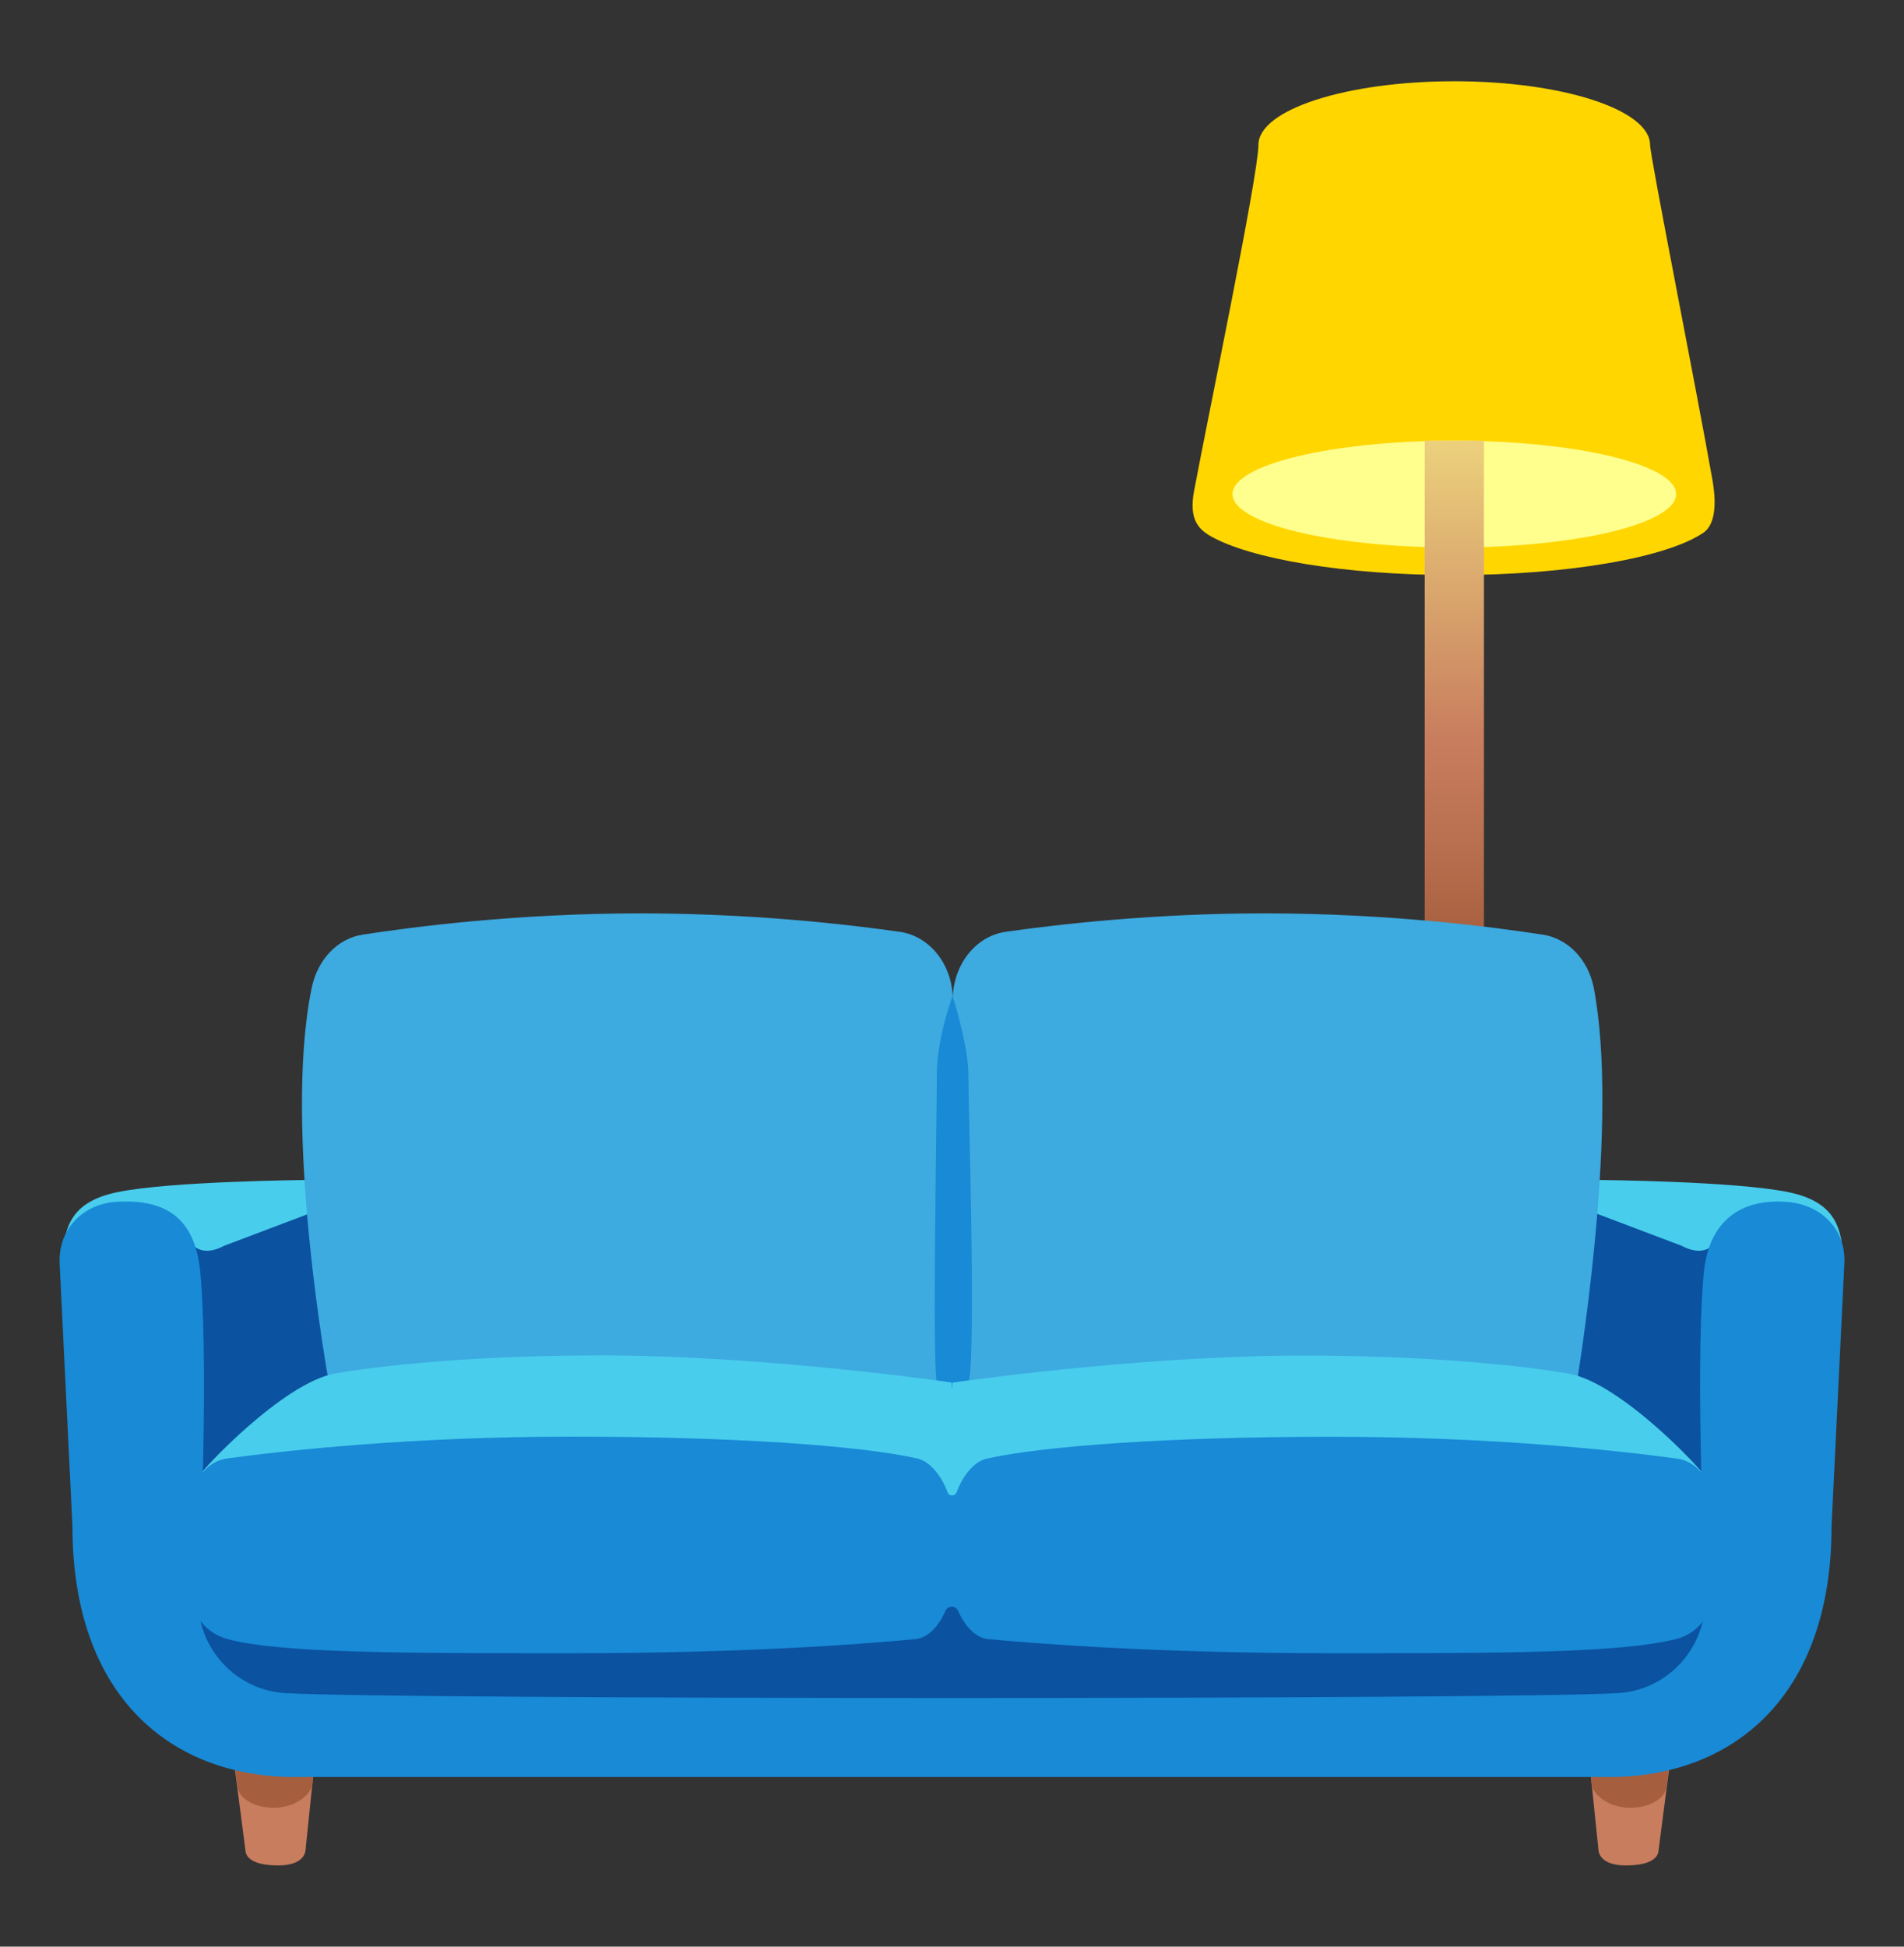 <svg width="45" height="46" viewBox="0 0 45 46" fill="none" xmlns="http://www.w3.org/2000/svg">
<rect x="0" y="0" width="45" height="46" fill="#333333" stroke="none"/>
<path d="M38.999 3.425C38.999 2.595 36.928 1.92 34.372 1.92C31.816 1.92 29.742 2.592 29.742 3.425C29.742 4.132 28.54 9.894 28.22 11.609C28.104 12.232 28.294 12.485 28.603 12.664C29.545 13.206 31.774 13.589 34.369 13.589C37.09 13.589 39.407 13.17 40.261 12.587C40.489 12.428 40.595 12.038 40.472 11.339C40.11 9.275 38.999 3.696 38.999 3.425Z" fill="#FFD600"/>
<path d="M34.372 12.938C37.267 12.938 39.614 12.373 39.614 11.676C39.614 10.979 37.267 10.414 34.372 10.414C31.477 10.414 29.13 10.979 29.13 11.676C29.13 12.373 31.477 12.938 34.372 12.938Z" fill="#FFFF8D"/>
<path d="M33.673 10.414H35.072V28.14H33.673V10.414Z" fill="url(#paint0_linear_6042_454)"/>
<path d="M39.47 41.633L39.199 43.725C39.192 43.904 38.999 44.08 38.426 44.08C37.916 44.08 37.793 43.862 37.779 43.718L37.565 41.636H39.47V41.633Z" fill="#C87D5E"/>
<path d="M37.617 42.171C37.677 42.452 38.06 42.719 38.535 42.719C39.01 42.719 39.393 42.477 39.393 42.174L39.459 41.629C39.407 41.629 37.614 41.633 37.561 41.64L37.617 42.171Z" fill="#A65F3E"/>
<path d="M5.53 41.633L5.801 43.725C5.808 43.904 6.001 44.08 6.574 44.08C7.084 44.08 7.207 43.862 7.221 43.718L7.436 41.636H5.53V41.633Z" fill="#C87D5E"/>
<path d="M7.383 42.171C7.323 42.452 6.94 42.719 6.465 42.719C5.991 42.719 5.607 42.477 5.607 42.174L5.541 41.633C5.593 41.633 7.386 41.636 7.439 41.643L7.383 42.171Z" fill="#A65F3E"/>
<path d="M40.454 29.472L40.314 35.027L37.055 32.605L37.698 28.481L40.454 29.472Z" fill="#0B52A0"/>
<path d="M39.741 29.437C40.106 29.627 40.408 29.606 40.627 29.254C41.168 28.396 41.892 28.439 42.409 28.477C42.901 28.512 43.228 28.738 43.534 29.36C43.45 29.001 43.365 28.396 42.272 28.172C41.027 27.911 37.779 27.883 37.779 27.883C37.716 27.852 37.698 28.664 37.698 28.664L39.741 29.437Z" fill="#48CDED"/>
<path d="M4.588 29.472L4.729 35.027L7.987 32.605L7.344 28.481L4.588 29.472Z" fill="#0B52A0"/>
<path d="M5.302 29.437C4.936 29.627 4.634 29.606 4.416 29.254C3.874 28.396 3.15 28.439 2.633 28.477C2.141 28.512 1.814 28.738 1.508 29.36C1.593 29.001 1.677 28.396 2.77 28.172C4.015 27.911 7.263 27.883 7.263 27.883C7.327 27.852 7.344 28.664 7.344 28.664L5.302 29.437Z" fill="#48CDED"/>
<path d="M37.716 23.622C37.702 23.524 37.684 23.425 37.666 23.334C37.536 22.677 37.058 22.177 36.464 22.086C35.258 21.9 32.808 21.583 29.89 21.583C27.299 21.583 25.077 21.833 23.769 22.019C23.052 22.121 22.518 22.81 22.518 23.622C22.518 22.807 21.983 22.121 21.266 22.019C19.238 21.733 17.193 21.587 15.145 21.583C12.227 21.583 9.773 21.9 8.571 22.086C7.977 22.177 7.506 22.677 7.369 23.334C6.669 26.681 7.773 32.672 7.773 32.672H37.269C37.262 32.672 38.243 26.941 37.716 23.622Z" fill="#3DAAE0"/>
<path d="M22.883 32.672C22.69 33.129 22.25 33.132 22.142 32.672C22.032 32.211 22.142 26.312 22.142 25.412C22.142 24.512 22.514 23.538 22.514 23.538C22.514 23.538 22.887 24.695 22.887 25.412C22.887 26.129 23.077 32.215 22.883 32.672Z" fill="#188AD6"/>
<path d="M40.226 34.806C40.282 34.802 38.317 32.672 37.069 32.457C37.069 32.457 34.798 32.032 30.828 32.032C26.859 32.032 22.511 32.672 22.511 32.672L22.5 32.833L22.489 32.668C22.489 32.668 18.137 32.028 14.171 32.028C10.202 32.028 7.931 32.453 7.931 32.453C6.683 32.668 4.718 34.798 4.774 34.802L20.658 34.76L22.5 36.011L23.983 34.76L40.226 34.806Z" fill="#48CDED"/>
<path d="M42.261 28.404C41.105 28.305 40.373 28.885 40.264 30.112C40.152 31.36 40.173 33.357 40.208 34.795C40.064 34.619 39.867 34.5 39.642 34.468C38.275 34.282 35.297 33.951 31.482 33.951C27.668 33.951 24.673 34.166 23.323 34.468C23.013 34.538 22.75 34.883 22.609 35.263C22.574 35.361 22.43 35.364 22.395 35.263C22.254 34.883 21.99 34.538 21.681 34.465C20.355 34.162 17.335 33.948 13.521 33.948C9.707 33.948 6.729 34.278 5.361 34.465C5.136 34.496 4.939 34.616 4.795 34.791C4.83 33.353 4.848 31.36 4.739 30.109C4.63 28.882 4.032 28.319 2.742 28.4C1.993 28.446 1.368 29.019 1.41 29.863L1.712 36.064C1.712 40.118 4.071 41.991 6.968 41.991H38.032C40.929 41.991 43.288 40.118 43.288 36.064L43.59 29.863C43.636 29.022 43.007 28.467 42.261 28.404Z" fill="#188AD6"/>
<path d="M39.611 38.732C38.267 39.066 35.504 39.066 31.479 39.066C27.457 39.066 24.662 38.855 23.347 38.732C23.052 38.704 22.795 38.413 22.644 38.064C22.632 38.035 22.611 38.01 22.584 37.992C22.558 37.974 22.527 37.965 22.495 37.965C22.463 37.965 22.431 37.974 22.405 37.992C22.378 38.01 22.358 38.035 22.345 38.064C22.194 38.413 21.941 38.704 21.642 38.732C20.331 38.859 17.536 39.066 13.511 39.066C9.489 39.066 6.606 39.066 5.379 38.732C5.122 38.662 4.894 38.514 4.739 38.307C4.957 39.242 5.759 39.952 6.75 40.009C9.376 40.163 35.606 40.163 38.236 40.009C39.224 39.952 40.022 39.242 40.243 38.314C40.096 38.522 39.867 38.669 39.611 38.732Z" fill="#0B52A0"/>
<defs>
<linearGradient id="paint0_linear_6042_454" x1="34.371" y1="5.652" x2="34.371" y2="26.498" gradientUnits="userSpaceOnUse">
<stop offset="0.041" stop-color="#FFFF8D"/>
<stop offset="0.567" stop-color="#C87D5E"/>
<stop offset="0.676" stop-color="#BA7151"/>
<stop offset="0.799" stop-color="#A65F3E"/>
</linearGradient>
</defs>
</svg>

